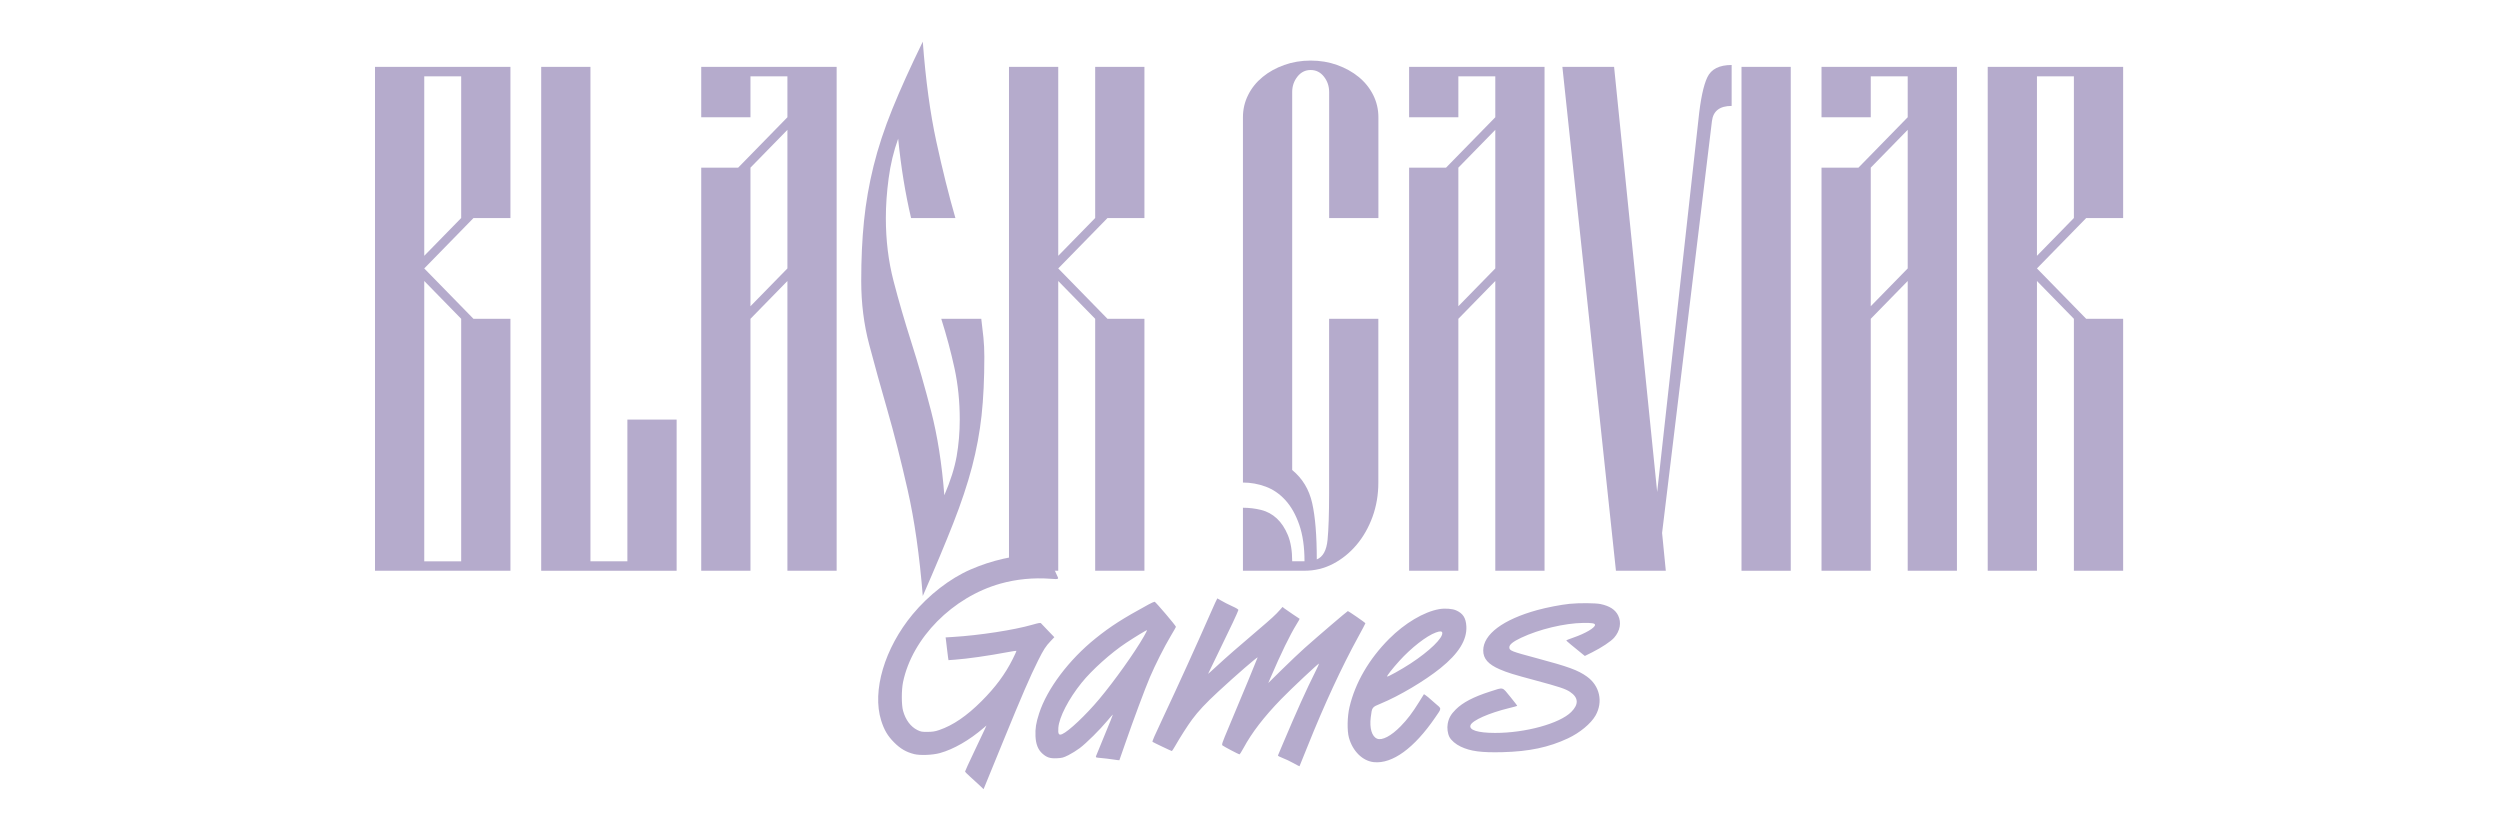 <?xml version="1.0" encoding="UTF-8"?> <svg xmlns="http://www.w3.org/2000/svg" width="300" height="100" viewBox="0 0 300 100" fill="none"> <path d="M61.252 26.165H56.819L50.91 32.212L56.819 38.259H61.252V68.491H45V8.024H61.252V26.165ZM50.91 9.158V30.697L55.342 26.162V9.158H50.91ZM55.342 67.356V38.256L50.91 33.72V67.356H55.342Z" fill="#B5ABCC"></path> <path d="M64.944 8.024H70.854V67.356H75.286V50.35H81.196V68.491H64.944V8.024Z" fill="#B5ABCC"></path> <path d="M84.147 68.491V20.118H88.579L94.489 14.071V9.158H90.056V14.071H84.147V8.024H100.398V68.491H94.489V33.72L90.056 38.256V68.488H84.147V68.491ZM90.056 20.118V36.747L94.489 32.212V15.582L90.056 20.118Z" fill="#B5ABCC"></path> <path d="M113.324 59.42C114.061 57.707 114.553 56.147 114.801 54.736C115.046 53.325 115.17 51.865 115.17 50.353C115.17 48.188 114.96 46.133 114.541 44.192C114.121 42.255 113.591 40.275 112.952 38.259H117.753C117.851 39.017 117.937 39.758 118.01 40.489C118.083 41.221 118.121 41.988 118.121 42.794C118.121 45.467 118.01 47.821 117.788 49.862C117.565 51.904 117.184 53.955 116.644 56.023C116.101 58.091 115.351 60.344 114.391 62.789C113.432 65.234 112.212 68.143 110.734 71.518C110.34 66.632 109.737 62.398 108.923 58.819C108.11 55.243 107.3 52.044 106.486 49.218C105.673 46.397 104.945 43.776 104.307 41.357C103.665 38.938 103.347 36.396 103.347 33.724C103.347 31.051 103.458 28.697 103.681 26.506C103.903 24.315 104.284 22.124 104.825 19.929C105.365 17.738 106.118 15.459 107.077 13.089C108.037 10.722 109.257 8.024 110.734 5C111.077 9.587 111.621 13.58 112.358 16.98C113.098 20.381 113.861 23.444 114.649 26.165H109.33C108.64 23.242 108.123 20.069 107.779 16.642C107.236 18.154 106.855 19.741 106.636 21.405C106.413 23.067 106.302 24.656 106.302 26.168C106.302 28.84 106.61 31.357 107.227 33.727C107.843 36.097 108.558 38.552 109.368 41.097C110.181 43.643 110.966 46.387 111.732 49.336C112.494 52.284 113.025 55.646 113.32 59.427L113.324 59.42Z" fill="#B5ABCC"></path> <path d="M137.331 8.024V26.165H132.899L126.989 32.212L132.899 38.259H137.331V68.491H131.421V38.256L126.989 33.72V68.488H121.079V8.024H126.989V30.697L131.421 26.162V8.024H137.331Z" fill="#B5ABCC"></path> <path d="M155.059 56.397C156.289 57.405 157.09 58.728 157.461 60.367C157.83 62.005 158.014 64.258 158.014 67.132C158.755 66.83 159.183 66.05 159.307 64.788C159.428 63.53 159.492 61.69 159.492 59.271V38.256H165.401V57.909C165.401 59.372 165.166 60.744 164.699 62.028C164.229 63.312 163.59 64.434 162.78 65.39C161.967 66.349 161.033 67.103 159.975 67.656C158.917 68.212 157.77 68.488 156.54 68.488H149.153V60.929C149.89 60.929 150.618 61.017 151.333 61.192C152.044 61.368 152.673 61.709 153.217 62.213C153.757 62.717 154.202 63.384 154.545 64.216C154.888 65.048 155.063 66.095 155.063 67.353H156.54C156.54 65.64 156.33 64.18 155.911 62.971C155.492 61.761 154.939 60.779 154.249 60.022C153.56 59.264 152.772 58.725 151.885 58.397C150.999 58.068 150.087 57.906 149.153 57.906V14.071C149.153 13.115 149.363 12.218 149.782 11.389C150.198 10.556 150.78 9.838 151.517 9.236C152.254 8.632 153.115 8.154 154.103 7.799C155.088 7.448 156.146 7.269 157.28 7.269C158.415 7.269 159.469 7.445 160.458 7.799C161.442 8.154 162.304 8.632 163.044 9.236C163.781 9.841 164.359 10.559 164.779 11.389C165.195 12.221 165.408 13.115 165.408 14.071V26.165H159.498V11.047C159.498 10.342 159.288 9.724 158.869 9.194C158.45 8.664 157.919 8.401 157.28 8.401C156.642 8.401 156.111 8.664 155.692 9.194C155.272 9.724 155.063 10.342 155.063 11.047V56.397H155.059Z" fill="#B5ABCC"></path> <path d="M169.093 68.491V20.118H173.525L179.435 14.071V9.158H175.003V14.071H169.093V8.024H185.345V68.491H179.435V33.72L175.003 38.256V68.488H169.093V68.491ZM175.003 20.118V36.747L179.435 32.212V15.582L175.003 20.118Z" fill="#B5ABCC"></path> <path d="M187.486 8.023H193.691L198.86 59.043L203.81 14.373C204.055 11.954 204.414 10.253 204.881 9.272C205.348 8.29 206.32 7.799 207.798 7.799V12.711C206.368 12.711 205.583 13.316 205.434 14.525L199.451 63.955L199.896 68.491H193.913L187.486 8.023Z" fill="#B5ABCC"></path> <path d="M208.98 68.491V8.024H214.89V68.491H208.98Z" fill="#B5ABCC"></path> <path d="M218.582 68.491V20.118H223.014L228.924 14.071V9.158H224.491V14.071H218.582V8.024H234.833V68.491H228.924V33.72L224.491 38.256V68.488H218.582V68.491ZM224.491 20.118V36.747L228.924 32.212V15.582L224.491 20.118Z" fill="#B5ABCC"></path> <path d="M254.777 26.165H250.345L244.435 32.212L250.345 38.259H254.777V68.491H248.867V38.256L244.435 33.72V68.488H238.526V8.024H254.777V26.165ZM244.435 9.158V30.697L248.867 26.162V9.158H244.435Z" fill="#B5ABCC"></path> <path fill-rule="evenodd" clip-rule="evenodd" d="M125.047 66.396C121.53 66.66 119.041 67.225 116.46 68.344C114.01 69.407 111.443 71.394 109.517 73.719C106.149 77.784 104.628 82.912 105.739 86.457C106.096 87.594 106.52 88.314 107.289 89.086C108.046 89.847 108.74 90.251 109.701 90.492C110.406 90.669 111.91 90.61 112.779 90.371C114.425 89.918 116.315 88.833 118.035 87.352L118.375 87.061L118.184 87.487C118.08 87.722 117.503 88.942 116.901 90.2C116.3 91.458 115.809 92.528 115.809 92.578C115.809 92.629 116.071 92.9 116.391 93.182C116.711 93.463 117.211 93.92 117.501 94.197L118.029 94.7L118.563 93.395C118.858 92.678 119.674 90.681 120.378 88.958C122.618 83.476 123.607 81.19 124.578 79.251C125.239 77.932 125.477 77.562 126.08 76.927L126.52 76.463L125.767 75.681C125.352 75.251 124.973 74.853 124.924 74.797C124.853 74.714 124.644 74.749 123.869 74.972C121.675 75.603 117.543 76.24 114.379 76.434L113.473 76.489L113.517 76.819C113.541 77 113.597 77.474 113.641 77.872C113.685 78.269 113.743 78.735 113.769 78.906L113.818 79.218L114.592 79.162C116.074 79.054 118.65 78.686 120.859 78.268C121.449 78.156 121.948 78.081 121.968 78.1C121.988 78.12 121.789 78.564 121.526 79.088C120.61 80.912 119.456 82.469 117.782 84.142C116.007 85.916 114.366 87.035 112.716 87.6C112.203 87.775 111.919 87.821 111.31 87.826C110.631 87.832 110.497 87.808 110.095 87.611C109.283 87.212 108.671 86.393 108.367 85.297C108.169 84.587 108.169 82.794 108.366 81.848C109.469 76.549 114.318 71.648 120.055 70.034C121.962 69.498 124.02 69.299 126.071 69.453C127.07 69.528 127.086 69.519 126.84 69.051C126.765 68.91 126.484 68.252 126.216 67.589C125.685 66.278 125.749 66.344 125.047 66.396ZM145.294 73.514C143.641 77.285 141.317 82.398 139.627 85.985C138.499 88.381 138.243 88.97 138.306 89.022C138.386 89.089 140.557 90.123 140.616 90.123C140.651 90.123 140.838 89.842 141.031 89.5C141.57 88.544 142.526 87.049 143.052 86.34C143.798 85.333 144.674 84.399 146.182 83.001C148.251 81.084 150.914 78.774 150.914 78.896C150.914 78.957 149.126 83.274 147.446 87.269C146.625 89.222 146.578 89.363 146.713 89.462C146.939 89.627 148.643 90.524 148.732 90.524C148.776 90.524 148.998 90.18 149.225 89.758C150.215 87.921 151.67 86.03 153.73 83.904C154.929 82.667 158.225 79.572 158.282 79.63C158.3 79.648 158.11 80.071 157.859 80.571C156.755 82.772 155.594 85.348 153.951 89.239C153.643 89.968 153.375 90.604 153.354 90.653C153.333 90.703 153.568 90.833 153.903 90.956C154.225 91.074 154.811 91.351 155.204 91.572C155.598 91.792 155.929 91.963 155.94 91.951C155.951 91.94 156.4 90.829 156.938 89.484C158.887 84.607 161.011 80.022 162.998 76.404C163.465 75.552 163.848 74.827 163.848 74.793C163.848 74.725 161.835 73.333 161.738 73.333C161.672 73.333 158.19 76.309 156.578 77.744C156.003 78.255 154.781 79.413 153.862 80.318L152.191 81.963L152.465 81.323C153.714 78.412 154.79 76.201 155.589 74.909C155.804 74.561 155.97 74.267 155.958 74.257C155.945 74.247 155.574 74 155.132 73.708C154.69 73.416 154.233 73.1 154.116 73.005L153.903 72.832L153.596 73.183C153.098 73.753 152.568 74.24 150.954 75.611C148.583 77.626 147.151 78.877 146.014 79.929C145.44 80.461 144.97 80.88 144.97 80.862C144.97 80.844 145.552 79.639 146.264 78.185C147.627 75.402 148.563 73.409 148.602 73.208C148.618 73.126 148.378 72.977 147.842 72.735C147.411 72.54 146.846 72.252 146.586 72.094C146.326 71.936 146.098 71.807 146.078 71.807C146.059 71.807 145.706 72.575 145.294 73.514ZM137.82 72.539C134.702 74.239 133.289 75.143 131.481 76.594C128.277 79.165 125.648 82.657 124.693 85.61C124.322 86.758 124.219 87.409 124.259 88.34C124.299 89.282 124.562 89.957 125.068 90.414C125.606 90.899 126.003 91.03 126.821 90.991C127.455 90.961 127.597 90.922 128.216 90.616C128.594 90.428 129.202 90.051 129.566 89.777C130.364 89.177 131.997 87.558 132.879 86.493C133.233 86.067 133.533 85.729 133.547 85.742C133.561 85.756 133.123 86.847 132.574 88.166C132.025 89.485 131.551 90.642 131.522 90.737C131.471 90.9 131.501 90.911 132.134 90.963C132.5 90.993 133.139 91.07 133.554 91.134C133.969 91.199 134.315 91.241 134.323 91.229C134.332 91.217 134.658 90.285 135.047 89.159C135.993 86.422 137.408 82.628 137.989 81.266C138.634 79.758 139.704 77.638 140.474 76.345C140.826 75.754 141.114 75.249 141.114 75.222C141.114 75.087 138.666 72.208 138.553 72.209C138.481 72.21 138.151 72.358 137.82 72.539ZM188.35 72.46C187.321 72.564 185.621 72.892 184.482 73.205C180.37 74.336 177.987 76.117 177.987 78.06C177.987 79.041 178.586 79.723 179.973 80.321C180.897 80.719 181.579 80.93 184.287 81.656C187.11 82.414 187.854 82.661 188.395 83.02C189.423 83.702 189.475 84.507 188.552 85.434C187.168 86.824 183.036 87.96 179.393 87.951C177.326 87.946 176.243 87.602 176.463 87.021C176.68 86.447 178.666 85.566 181.071 84.977C181.597 84.849 182.044 84.727 182.064 84.707C182.084 84.687 181.71 84.195 181.233 83.615C180.226 82.388 180.474 82.454 178.828 82.98C176.828 83.619 175.535 84.293 174.688 85.138C174.103 85.721 173.851 86.17 173.725 86.854C173.631 87.365 173.716 88.022 173.931 88.438C174.142 88.847 174.685 89.31 175.288 89.596C176.47 90.155 177.753 90.325 180.315 90.26C183.492 90.179 185.856 89.68 188.145 88.607C189.585 87.933 190.916 86.83 191.466 85.858C192.398 84.212 191.965 82.276 190.419 81.18C189.343 80.416 188.222 80.006 184.454 78.997C181.315 78.157 181.12 78.08 181.12 77.673C181.12 77.35 181.556 76.998 182.524 76.538C184.69 75.51 187.752 74.778 189.997 74.75C191.055 74.738 191.402 74.796 191.402 74.989C191.402 75.335 190.243 76.015 188.812 76.509C188.337 76.673 187.95 76.829 187.952 76.857C187.955 76.899 188.827 77.629 189.957 78.535L190.183 78.716L191.076 78.269C192.198 77.707 193.314 76.965 193.698 76.524C194.412 75.704 194.592 74.703 194.179 73.858C193.836 73.158 193.158 72.718 192.063 72.486C191.461 72.359 189.482 72.344 188.35 72.46ZM172.698 73.097C170.864 73.422 168.572 74.783 166.696 76.662C164.283 79.079 162.618 81.947 161.937 84.861C161.671 85.995 161.64 87.686 161.87 88.516C162.32 90.146 163.514 91.32 164.861 91.458C167.087 91.687 169.706 89.782 172.221 86.106C173.032 84.921 173.034 85.094 172.201 84.382C171.804 84.042 171.435 83.72 171.379 83.665C171.324 83.61 171.188 83.505 171.076 83.432L170.874 83.3L170.273 84.266C169.475 85.55 168.885 86.327 168.087 87.143C166.946 88.313 165.849 88.891 165.249 88.639C164.622 88.377 164.327 87.382 164.49 86.075C164.642 84.852 164.631 84.866 165.696 84.427C167.902 83.519 170.947 81.712 172.844 80.187C175.038 78.424 176.052 76.789 175.962 75.159C175.907 74.151 175.561 73.611 174.733 73.243C174.274 73.039 173.386 72.975 172.698 73.097ZM137.265 76.373C136.148 78.324 133.748 81.693 131.905 83.896C130.308 85.805 128.229 87.768 127.461 88.093C127.053 88.266 126.947 88.093 127.001 87.338C127.091 86.075 128.23 83.87 129.796 81.929C131.036 80.391 133.3 78.359 135.112 77.157C136.243 76.406 137.605 75.582 137.646 75.622C137.663 75.639 137.491 75.977 137.265 76.373ZM173.071 75.921C173.188 76.535 171.545 78.133 169.258 79.627C168.176 80.335 166.521 81.254 166.452 81.186C166.392 81.125 167.102 80.217 167.905 79.329C169.344 77.736 171.173 76.31 172.304 75.899C172.794 75.721 173.034 75.728 173.071 75.921Z" fill="#B5ABCC"></path> </svg> 
